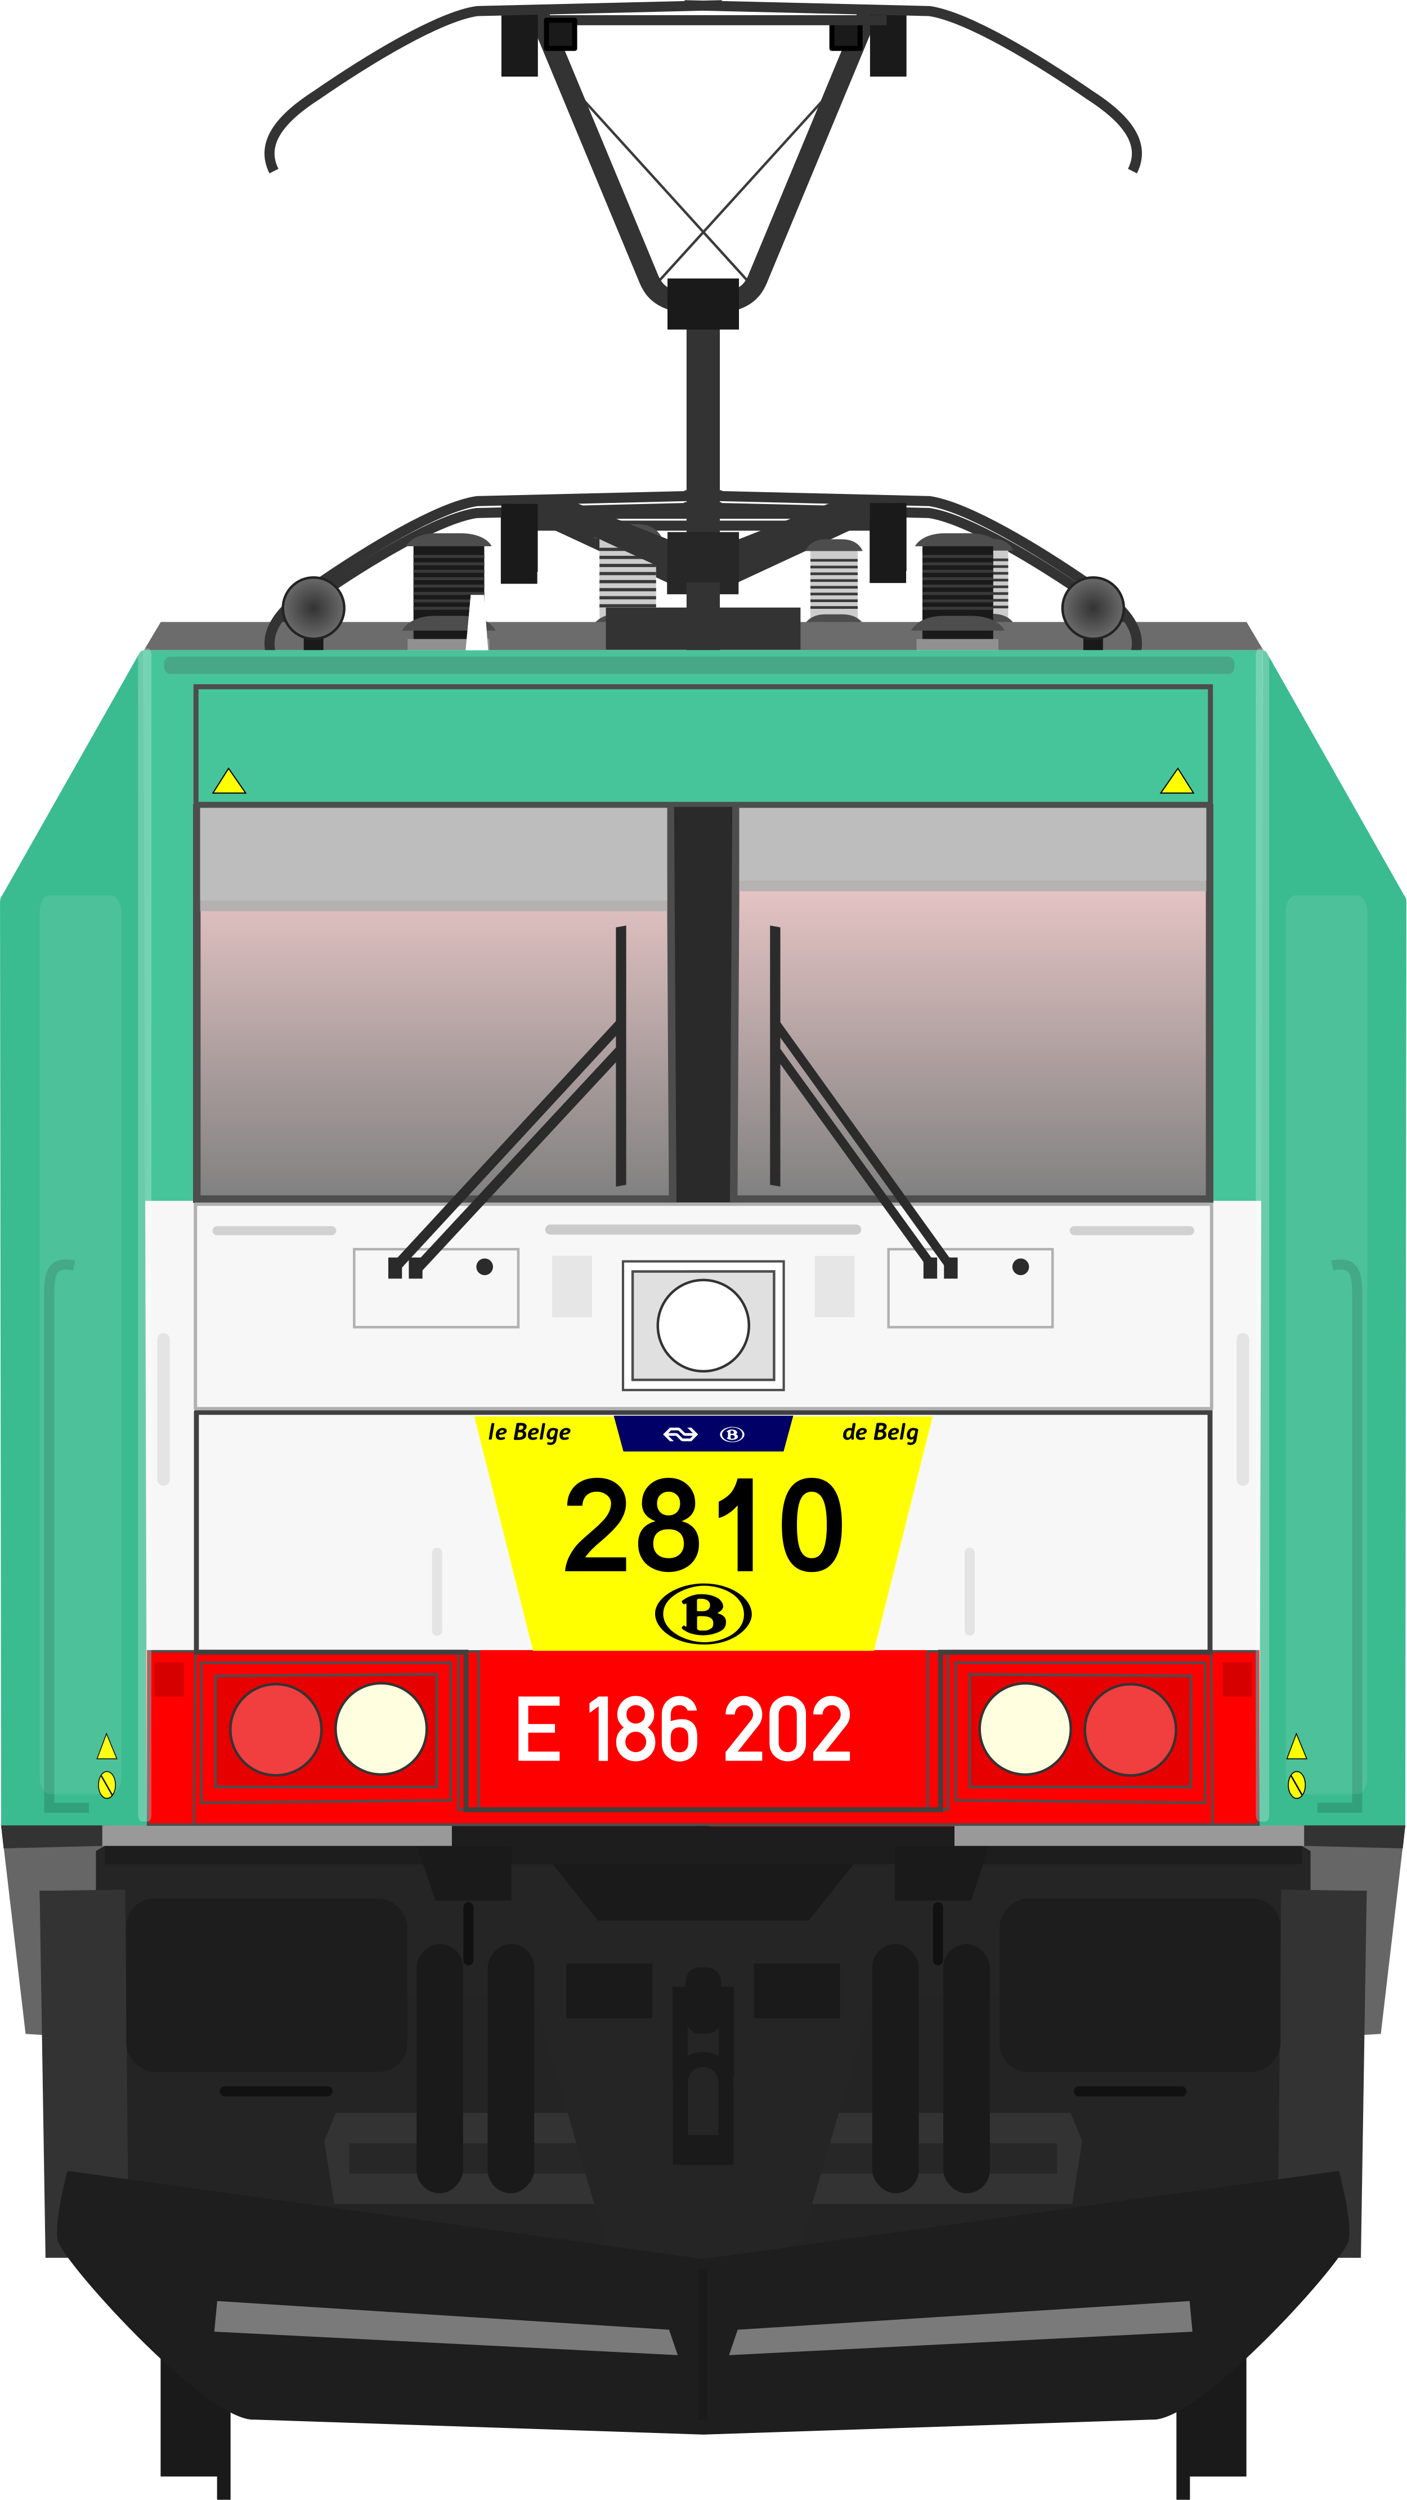 <?xml version="1.0" encoding="utf-8" standalone="no"?>
<!DOCTYPE svg PUBLIC "-//W3C//DTD SVG 1.1//EN" "http://www.w3.org/Graphics/SVG/1.1/DTD/svg11.dtd">
<svg version="1.1" width="290.89" height="516.46" xmlns="http://www.w3.org/2000/svg" xmlns:xlink="http://www.w3.org/1999/xlink">
<defs>
<linearGradient id="linearGradient6659"><stop stop-color="#333" offset="0"/><stop stop-color="#6c6c6c" offset="1"/></linearGradient>
<filter id="filter5092" x="-.314" y="-1.215" width="1.628" height="3.43" color-interpolation-filters="sRGB"><feGaussianBlur stdDeviation="13.84"/></filter>
<filter id="filter5092-1" x="-.314" y="-1.215" width="1.628" height="3.43" color-interpolation-filters="sRGB"><feGaussianBlur stdDeviation="13.84"/></filter>
<linearGradient id="linearGradient4798" x1="61.277" x2="169.78" y1="317.29" y2="316.65" gradientUnits="userSpaceOnUse"><stop stop-color="#ffd5d5" offset="0"/><stop stop-color="#808080" offset="1"/></linearGradient>
<linearGradient id="linearGradient6013" x1="84.508" x2="84.508" y1="163.72" y2="242.15" gradientTransform="matrix(1.102 0 0 1.102 -10.992 -81.878)" gradientUnits="userSpaceOnUse" xlink:href="#linearGradient4798"/>
<linearGradient id="linearGradient6021" x1="195.05" x2="195.05" y1="164.65" y2="242.15" gradientTransform="matrix(1.102 0 0 1.102 -10.988 -81.878)" gradientUnits="userSpaceOnUse" xlink:href="#linearGradient4798"/>
<radialGradient id="radialGradient6661" cx="-217.25" cy="124.75" r="6.344" gradientUnits="userSpaceOnUse" xlink:href="#linearGradient6659"/>
<radialGradient id="radialGradient6669" cx="62.316" cy="124.75" r="6.344" gradientUnits="userSpaceOnUse" xlink:href="#linearGradient6659"/>
<filter id="filter8046" x="-1.2" y="-.059" width="3.399" height="1.117" color-interpolation-filters="sRGB"><feGaussianBlur stdDeviation="0.823"/></filter>
<filter id="filter1348" x="-.774" y="-.11" width="2.547" height="1.219" color-interpolation-filters="sRGB"><feGaussianBlur stdDeviation="8.48"/></filter>
<filter id="filter1348-3" x="-.774" y="-.11" width="2.547" height="1.219" color-interpolation-filters="sRGB"><feGaussianBlur stdDeviation="8.48"/></filter>
<filter id="filter1550" x="-.687" y="-.014" width="2.374" height="1.028" color-interpolation-filters="sRGB"><feGaussianBlur stdDeviation="1.412"/></filter>
<filter id="filter1550-3" x="-.687" y="-.014" width="2.374" height="1.028" color-interpolation-filters="sRGB"><feGaussianBlur stdDeviation="1.412"/></filter>
<filter id="filter1657" x="-.03" y="-1.859" width="1.06" height="4.718" color-interpolation-filters="sRGB"><feGaussianBlur stdDeviation="2.754"/></filter>
</defs>
<g transform="matrix(1.04 0 0 1.04 -.059 4.53)" fill="#333">
<path d="m134.32 112.12-30.659-14.222 8.333-1.012 23.56 9.331z"/>
<path d="m145.07 112.12 30.659-14.222-8.333-1.012-23.56 9.331z"/>
</g>
<rect x="125.17" y="127.99" width="40.253" height="8.686" fill="#333"/>
<path d="m56.511 139.07c-2.907-5.766 1.341-10.911 8.911-15.766 10.778-7.434 25.202-16.136 33.075-17.309l50.663-1.22m84.922 34.291c2.907-5.766-1.341-10.911-8.911-15.766-10.778-7.434-25.202-16.136-33.075-17.309l-50.667-1.217" fill="none" stroke="#333" stroke-width="2.081"/>
<path d="m107.37 108.6h39.758m36.108 0h-39.758" fill="none" stroke="#333" stroke-width="2.081"/>
<g stroke-width="1.04">
<rect x="103.54" y="106.56" width="7.54" height="14.052" fill="#1a1a1a"/>
<rect transform="scale(-1,1)" x="-187.34" y="106.4" width="7.54" height="14.052" fill="#1a1a1a"/>
<rect x="137.91" y="112.39" width="14.784" height="10.387" fill="#272727"/>
</g>
<g transform="matrix(1 0 0 1 -36.734 -155.87)" fill="#1a1a1a">
<g transform="translate(-1.67,4.427)">
<rect x="71.611" y="627.74" width="13.436" height="35.357"/>
<rect x="83.278" y="647.91" width="2.796" height="20" stroke-width="1.07"/>
</g>
<rect transform="scale(-1,1)" x="-294.42" y="632.17" width="13.436" height="35.357"/>
<rect transform="scale(-1,1)" x="-282.75" y="652.34" width="2.796" height="20" stroke-width="1.07"/>
</g>
<g transform="matrix(.944 0 0 .944 10.382 73.166)">
<g transform="matrix(.736 0 0 1.002 133.85 -79.109)">
<rect x="89.144" y="120.51" width="14.067" height="22.166" fill="#ccc" stroke-width="2.504"/>
<rect x="87.969" y="140.28" width="16.272" height="2.69" fill="#909090"/>
<path d="m93.318 135.68h5.188c5.781-0.055 6.969 2.938 6.969 2.938h-18.589s1.219-2.882 6.438-2.938z" fill="#4d4d4d"/>
<path d="m93.563 119.28h4.744c5.287-0.049 6.372 2.584 6.372 2.584h-17.005s1.115-2.535 5.887-2.584z" fill="#4d4d4d"/>
<g fill="#3a3a3a">
<rect x="89.144" y="123.59" width="14.067" height=".585"/>
<rect x="89.144" y="125.06" width="14.067" height=".585"/>
<rect x="89.144" y="126.53" width="14.067" height=".585"/>
<rect x="89.144" y="128.01" width="14.067" height=".585"/>
<rect x="89.144" y="129.48" width="14.067" height=".585"/>
<rect x="89.144" y="130.95" width="14.067" height=".585"/>
<rect x="89.144" y="132.42" width="14.067" height=".585"/>
<rect x="89.144" y="133.89" width="14.067" height=".585"/>
</g>
</g>
<g transform="matrix(1.102,0,0,1.102,-9.548,-81.878)" fill="none" stroke="#3b3b3b" stroke-width=".5">
<path d="m129.04 60.447 36.8-40.528"/>
<path d="m147.9 60.447-36.8-40.528"/>
</g>
<g transform="matrix(.736 0 0 1.002 100.88 -79.007)">
<rect x="89.144" y="120.51" width="14.067" height="22.166" fill="#ccc" stroke-width="2.504"/>
<rect x="87.969" y="140.28" width="16.272" height="2.69" fill="#909090"/>
<path d="m93.318 135.68h5.188c5.781-0.055 6.969 2.938 6.969 2.938h-18.589s1.219-2.882 6.438-2.938z" fill="#4d4d4d"/>
<path d="m93.563 119.28h4.744c5.287-0.049 6.372 2.584 6.372 2.584h-17.005s1.115-2.535 5.887-2.584z" fill="#4d4d4d"/>
<g fill="#3a3a3a">
<rect x="89.144" y="123.59" width="14.067" height=".585"/>
<rect x="89.144" y="125.06" width="14.067" height=".585"/>
<rect x="89.144" y="126.53" width="14.067" height=".585"/>
<rect x="89.144" y="128.01" width="14.067" height=".585"/>
<rect x="89.144" y="129.48" width="14.067" height=".585"/>
<rect x="89.144" y="130.95" width="14.067" height=".585"/>
<rect x="89.144" y="132.42" width="14.067" height=".585"/>
<rect x="89.144" y="133.89" width="14.067" height=".585"/>
</g>
</g>
<g transform="matrix(.881 0 0 1.199 41.759 -105.81)">
<rect x="89.144" y="120.51" width="14.067" height="22.166" fill="#ccc" stroke-width="2.504"/>
<rect x="87.969" y="140.28" width="16.272" height="2.69" fill="#909090"/>
<path d="m93.318 135.68h5.188c5.781-0.055 6.969 2.938 6.969 2.938h-18.589s1.219-2.882 6.438-2.938z" fill="#4d4d4d"/>
<path d="m93.563 119.28h4.744c5.287-0.049 6.372 2.584 6.372 2.584h-17.005s1.115-2.535 5.887-2.584z" fill="#4d4d4d"/>
<g fill="#3a3a3a">
<rect x="89.144" y="123.59" width="14.067" height=".585"/>
<rect x="89.144" y="125.06" width="14.067" height=".585"/>
<rect x="89.144" y="126.53" width="14.067" height=".585"/>
<rect x="89.144" y="128.01" width="14.067" height=".585"/>
<rect x="89.144" y="129.48" width="14.067" height=".585"/>
<rect x="89.144" y="130.95" width="14.067" height=".585"/>
<rect x="89.144" y="132.42" width="14.067" height=".585"/>
<rect x="89.144" y="133.89" width="14.067" height=".585"/>
</g>
</g>
<g transform="matrix(1.102,0,0,1.102,-10.9,-75.267)" fill="#333">
<path d="m134.32 112.12-30.659-14.222 8.333-1.012 23.56 9.331z"/>
<path d="m145.07 112.12 30.659-14.222-8.333-1.012-23.56 9.331z"/>
</g>
<path d="m24.21 58.617-3.992 6.714s245.34-0.514 245.78 0l-3.992-6.714z" fill="#6c6c6c" stroke-width="1.102"/>
<rect x="121.7" y="55.461" width="42.622" height="9.197" fill="#333"/>
<g transform="matrix(1.102,0,0,1.102,-11.239,-81.878)">
<g transform="translate(94.399,-9.408)">
<rect x="89.144" y="120.51" width="14.067" height="22.166" fill="#1a1a1a" stroke-width="2.504"/>
<rect x="87.969" y="140.28" width="16.272" height="2.69" fill="#909090"/>
<path d="m93.318 135.68h5.188c5.781-0.055 6.969 2.938 6.969 2.938h-18.589s1.219-2.882 6.438-2.938z" fill="#4d4d4d"/>
<path d="m93.563 119.28h4.744c5.287-0.049 6.372 2.584 6.372 2.584h-17.005s1.115-2.535 5.887-2.584z" fill="#4d4d4d"/>
<g fill="#3a3a3a">
<rect x="89.144" y="123.59" width="14.067" height=".585"/>
<rect x="89.144" y="125.06" width="14.067" height=".585"/>
<rect x="89.144" y="126.53" width="14.067" height=".585"/>
<rect x="89.144" y="128.01" width="14.067" height=".585"/>
<rect x="89.144" y="129.48" width="14.067" height=".585"/>
<rect x="89.144" y="130.95" width="14.067" height=".585"/>
<rect x="89.144" y="132.42" width="14.067" height=".585"/>
<rect x="89.144" y="133.89" width="14.067" height=".585"/>
</g>
</g>
<g transform="translate(-6.749,-9.408)">
<rect x="89.144" y="120.51" width="14.067" height="22.166" fill="#1a1a1a" stroke-width="2.504"/>
<rect x="87.969" y="140.28" width="16.272" height="2.69" fill="#909090"/>
<path d="m93.318 135.68h5.188c5.781-0.055 6.969 2.938 6.969 2.938h-18.589s1.219-2.882 6.438-2.938z" fill="#4d4d4d"/>
<path d="m93.563 119.28h4.744c5.287-0.049 6.372 2.584 6.372 2.584h-17.005s1.115-2.535 5.887-2.584z" fill="#4d4d4d"/>
<g fill="#3a3a3a">
<rect x="89.144" y="123.59" width="14.067" height=".585"/>
<rect x="89.144" y="125.06" width="14.067" height=".585"/>
<rect x="89.144" y="126.53" width="14.067" height=".585"/>
<rect x="89.144" y="128.01" width="14.067" height=".585"/>
<rect x="89.144" y="129.48" width="14.067" height=".585"/>
<rect x="89.144" y="130.95" width="14.067" height=".585"/>
<rect x="89.144" y="132.42" width="14.067" height=".585"/>
<rect x="89.144" y="133.89" width="14.067" height=".585"/>
</g>
</g>
</g>
<path d="m48.999 67.189c-3.078-6.106 1.419-11.553 9.436-16.694 11.411-7.871 26.685-17.086 35.021-18.327l53.649-1.288m89.919 36.309c3.078-6.106-1.419-11.553-9.436-16.694-11.412-7.871-26.685-17.086-35.021-18.328l-53.649-1.288" fill="none" stroke="#333" stroke-width="2.204"/>
<g transform="matrix(1.102,0,0,1.102,-10.992,-81.878)">
<rect x="215.3" y="129.06" width="3.901" height="6.172" fill="#1a1a1a"/>
<circle transform="scale(-1,1)" cx="-217.25" cy="124.75" r="6.094" fill="url(#radialGradient6661)" stroke="#232323" stroke-linecap="round" stroke-linejoin="round" stroke-width=".5"/>
<rect x="60.365" y="128.92" width="3.901" height="6.172" fill="#1a1a1a"/>
<circle cx="62.316" cy="124.75" r="6.094" fill="url(#radialGradient6669)" stroke="#232323" stroke-linecap="round" stroke-linejoin="round" stroke-width=".5"/>
</g>
<path d="m102.85 34.93h42.098m38.233 0h-42.098" fill="none" stroke="#333" stroke-width="2.204"/>
<rect x="98.793" y="32.77" width="7.984" height="14.879" fill="#1a1a1a" stroke-width="1.102"/>
<path d="m143.01-11.941v89.222" fill="none" stroke="#333" stroke-width="7.293"/>
<rect transform="scale(-1,1)" x="-187.53" y="32.594" width="7.984" height="14.879" fill="#1a1a1a" stroke-width="1.102"/>
<path d="m106.48-75.626 24.316 58.429c1.375 3.554 3.315 6.887 15.605 6.17m33.152-64.599-24.316 58.429c-1.375 3.554-3.315 6.887-15.605 6.17" fill="none" stroke="#333" stroke-width="4.407"/>
<g stroke-width="1.102">
<path d="m-4.623 327.08 12.061 86.74 33.36 34.38c83.238 7.658 121.2 0.211 204.43 0l33.36-34.387 12.061-86.737z" fill="#242424"/>
<rect x="103.41" y="324.74" width="83.145" height="22.326" ry="0" fill="#1a1a1a"/>
<path d="m62.562 384.91-2.541 6.169 2.178 13.789h161.63l2.178-13.789-2.541-6.169h-82.382z" fill="#333"/>
<rect x="65.513" y="391.55" width="154.99" height="6.672" fill="#272727"/>
<path d="m9.215 326.49 1.089 32.661h95.446l15.969 54.437c20.728 4.821 21.971 4.805 42.587 0l15.969-54.437h95.444l1.089-32.661h-97.623l-13.066 16.33h-46.215l-13.066-16.33z" fill="#252525"/>
<path d="m20.465 64.82 0.363 256.94h244.36l0.36-256.94h-122.66z" fill="#f7f7f7"/>
<path d="m274.12 321.69-10.717 0.436h-121.58v8.388h132.3z" fill="#1d1d1d"/>
</g>
<g transform="matrix(1.059,0,0,1.059,422.69,-46.794)" fill="#fff">
<circle cx="148.67" cy="144.31" r="0"/>
<circle cx="148.67" cy="144.46" r="0"/>
<circle cx="148.67" cy="144.07" r="0"/>
<g transform="translate(-1e-5)">
<path d="m-312.18 93.942h2.743l0.959 12.548h-4.861z" fill="#fff"/>
</g>
</g>
<g stroke-width="1.102">
<path d="m20.465 64.82v120.49h245.08v-120.49h-122.65z" fill="#46c59a"/>
<path d="m134.72 98.688v87.026h16.582v-87.023s-16.533-0.128-16.582 0z" fill="#2a2a2a"/>
<path d="m21.191 283.63v38.57s244-7.7e-4 243.64 0v-38.57z" fill="#f00"/>
<path d="m31.797 283.9-0.33 37.924h223.09l-0.33-37.924h-62.029v34.658h-98.365v-34.658z" fill="none" stroke="#4d4d4d" stroke-width=".526"/>
</g>
<rect x="31.926" y="72.797" width="222.17" height="25.738" fill="none" stroke="#4d4d4d" stroke-linecap="round" stroke-width="1.102"/>
<path d="m253.92 99.294v85.646h-104.23l0.513-85.409z" fill="url(#linearGradient6021)" stroke="#4d4d4d" stroke-width="1.653"/>
<path d="m265.56 64.82c0.476 0.024 0.79 0.33 1.025 0.777l29.91 52.787c0.456 0.591 0.524 1.031 0.523 1.735l-0.247 202.37h-31.936z" fill="#3bbb90" stroke-width="1.102"/>
<path d="m280.79 199.46c5.181-1.103 5.262 2.214 5.444 5.444v113.23h-8.71" fill="none" stroke="#32a17b" stroke-width="2.204"/>
<path d="m249.83 289.28v24.316h-48.45v-24.678z" fill="#e70000" stroke="#4d4d4d" stroke-width=".551"/>
<path d="m261.21 215.61v30.666" fill="none" stroke="#e4e4e4" stroke-linecap="round" stroke-width="2.754"/>
<path d="m296.77 322.01-5.353 45.617-4.407 0.257 1.327-31.564h-12.318v-8.725l-1.903-1.099v-4.486z" fill="#666" stroke-width="1.102"/>
<path d="m288.33 336.31-1.283 80.321h-18.22l0.77-80.577z" fill="#333" stroke-width="1.102"/>
<circle transform="scale(-1,1)" cx="-213.54" cy="300.89" r="9.98" fill="#ffffe0" stroke="#333" stroke-linecap="round" stroke-linejoin="round" stroke-width=".551"/>
<circle transform="scale(-1,1)" cx="-236.58" cy="301.08" r="9.98" fill="#ff9494" fill-opacity=".424" stroke="#333" stroke-linecap="round" stroke-linejoin="round" stroke-width=".551"/>
<rect transform="scale(-1,1)" x="-173.01" y="352.24" width="18.872" height="11.976" ry="0" fill="#1a1a1a" stroke-width="1.102"/>
<path d="m205.68 326.49-3.992 11.976h-16.694v-11.976z" fill="#1a1a1a" stroke-width="1.102"/>
<path d="m194.43 339.9v11.614" fill="none" stroke="#111" stroke-linecap="round" stroke-width="2.204"/>
<path d="m247.78 380.2h-22.5" fill="none" stroke="#111" stroke-linecap="round" stroke-width="2.204"/>
<g stroke-width="1.102">
<path d="m263.2 286.29h-6.481v7.497h6.481z" fill="#d70000"/>
<rect transform="scale(-1,1)" x="-187.53" y="-75.626" width="7.984" height="14.879" fill="#1a1a1a"/>
<rect transform="scale(-1,1)" x="-177.37" y="-73.086" width="6.17" height="6.17" fill="#1a1a1a" stroke="#000" stroke-linecap="round" stroke-linejoin="round"/>
</g>
<path d="m148 396.31v-17.782c0-6.969-9.98-7.137-9.98 0v17.782" fill="none" stroke="#1a1a1a" stroke-width="3.305"/>
<path d="m252.92 317.04v-30.666h-54.618v30.122z" fill="none" stroke="#4d4d4d" stroke-width=".551"/>
<path d="m274.62 322.01h-76.575v4.473h76.575z" fill="#999" stroke-width="1.102"/>
<path d="m296.77 322.01h-22.137v4.473l21.593 0.544z" fill="#333" stroke-width="1.102"/>
<path d="m246.97 90.656 3.419 5.41h-7.171z" fill="#ff0" stroke="#000" stroke-width=".246"/>
<g transform="matrix(1.102,0,0,1.102,52.48,-288.77)" fill="#1a1a1a" fill-rule="evenodd">
<rect x="115.74" y="577.79" width="9.25" height="49.502" ry="4.625"/>
<rect x="129.87" y="577.79" width="9.25" height="49.502" ry="4.625"/>
</g>
<path d="m11.907 321.69 10.717 0.436h121.58v8.388h-132.3z" fill="#1d1d1d" stroke-width="1.102"/>
<path d="m32.105 99.294v85.646h104.22l-0.513-85.409z" fill="url(#linearGradient6013)" stroke="#4d4d4d" stroke-width="1.653"/>
<g transform="matrix(1.102,0,0,1.102,-10.992,-81.878)" fill="none" stroke="#b1b1b1" stroke-width=".5">
<path d="m209.18 252.06v15.48h-32.61v-15.48z"/>
<path d="m70.386 252.06v15.48h32.614v-15.48z"/>
</g>
<g transform="matrix(1.102,0,0,1.102,-10.081,-81.878)" fill="#e6e6e6">
<path d="m169.01 253.38v12.188h-7.92v-12.19z"/>
<path d="m108.9 253.36v12.232h7.92v-12.23z"/>
</g>
<g transform="matrix(1.102,0,0,1.102,-5.965,-79.76)" fill="none" stroke="#d1d1d1" stroke-linecap="round">
<path d="m231.87 246.46h-22.94" stroke-width="1.81"/>
<path d="m38.575 246.46h22.777" stroke-width="1.804"/>
</g>
<path d="m20.465 64.82c-0.476 0.024-0.79 0.33-1.025 0.777l-29.909 52.785c-0.456 0.584-0.524 1.025-0.523 1.73l0.247 202.37h31.936z" fill="#3bbb90" stroke-width="1.102"/>
<path d="m5.223 199.46c-5.181-1.103-5.262 2.214-5.444 5.444v113.24h8.71" fill="none" stroke="#32a17b" stroke-width="2.204"/>
<path d="m36.193 289.28v24.316h48.448v-24.678z" fill="#e70000" stroke="#4d4d4d" stroke-width=".551"/>
<path d="m24.82 215.61v30.666" fill="none" stroke="#e4e4e4" stroke-linecap="round" stroke-width="2.754"/>
<path d="m-10.745 322.01 5.353 45.617 3.987 0.257-0.907-31.564h12.317v-8.725l1.903-1.099v-4.486z" fill="#666" stroke-width="1.102"/>
<path d="m-2.313 336.31 1.283 80.32h18.219l-0.769-80.57z" fill="#333" stroke-width="1.102"/>
<g transform="matrix(1.102,0,0,1.102,-10.992,-81.878)" fill="#1d1d1d">
<rect transform="scale(-1,1)" x="-254.48" y="380.99" width="55.858" height="34.458" ry="5.661"/>
<rect x="25.087" y="380.99" width="55.858" height="34.458" ry="5.661"/>
</g>
<g stroke-linecap="round">
<g transform="matrix(1.102,0,0,1.102,-10.992,-81.878)" fill="none" stroke="#e4e4e4" stroke-width="2">
<path d="m86.856 312.34v15.482"/>
<path d="m192.71 312.34v15.482"/>
</g>
<circle cx="72.48" cy="300.87" r="9.98" fill="#ffffe0" stroke="#333" stroke-linejoin="round" stroke-width=".551"/>
<circle cx="49.436" cy="301.06" r="9.98" fill="#ff9494" fill-opacity=".424" stroke="#333" stroke-linejoin="round" stroke-width=".551"/>
</g>
<rect x="113.01" y="352.24" width="18.872" height="11.976" ry="0" fill="#1a1a1a" stroke-width="1.102"/>
<path d="m80.346 326.49 3.992 11.976h16.696v-11.976z" fill="#1a1a1a" stroke-width="1.102"/>
<path d="m91.596 339.9v11.614" fill="none" stroke="#111" stroke-linecap="round" stroke-width="2.204"/>
<path d="m38.248 380.2h22.5" fill="none" stroke="#111" stroke-linecap="round" stroke-width="2.204"/>
<path d="m22.822 286.29h6.481v7.497h-6.481z" fill="#d70000" stroke-width="1.102"/>
<path d="m102.85-73.086h42.098m38.233 0h-42.098" fill="none" stroke="#333" stroke-width="2.204"/>
<g transform="matrix(1.102,0,0,1.102,-10.992,-81.878)" fill="#1a1a1a">
<rect x="99.647" y="5.674" width="7.247" height="13.505"/>
<rect x="108.6" y="7.98" width="5.6" height="5.6" stroke="#000" stroke-linecap="round" stroke-linejoin="round"/>
<rect x="136.24" y="394.69" width="7.082" height="13.176" ry="2.8"/>
</g>
<path d="m33.108 317.04v-30.666h54.618v30.122z" fill="none" stroke="#4d4d4d" stroke-width=".551"/>
<path d="m137.93 377.47v-18.508h10.162v17.964" fill="none" stroke="#1a1a1a" stroke-width="3.305"/>
<path d="m11.393 322.01h76.575v4.473h-76.575z" fill="#999" stroke-width="1.102"/>
<path d="m-10.745 322.01h22.139v4.473l-21.593 0.544z" fill="#333" stroke-width="1.102"/>
<path d="m39.056 90.656-3.419 5.41h7.171z" fill="#ff0" stroke="#000" stroke-width=".246"/>
<g transform="matrix(-1.102,0,0,1.102,233.54,-288.77)" fill="#1a1a1a" fill-rule="evenodd">
<rect x="115.74" y="577.79" width="9.25" height="49.502" ry="4.625"/>
<rect x="129.87" y="577.79" width="9.25" height="49.502" ry="4.625"/>
</g>
<path d="m48.999-40.06c-3.078-6.106 1.42-11.553 9.437-16.694 11.411-7.871 26.685-17.086 35.02-18.328l53.649-1.288m89.914 36.309c3.085-6.106-1.421-11.553-9.431-16.694-11.414-7.871-26.684-17.086-35.025-18.328l-53.644-1.288" fill="none" stroke="#333" stroke-width="2.204"/>
<path d="m3.771 397.61s-2.883 10.71-2.178 14.88c-0.449 3.336 32.661 40.283 43.185 39.557l98.232 3.274 98.23-3.274c10.524 0.726 43.637-36.221 43.187-39.557 0.706-4.17-2.178-14.88-2.178-14.88l-139.24 19.28z" fill="#1e1e1e" stroke-width="1.102"/>
<g transform="matrix(1.102,0,0,1.102,-10.992,-81.878)">
<path d="m123.81 254.47v25.555h31.943v-25.55z" fill="#fff" stroke="#4d4d4d" stroke-width=".462"/>
<path d="m125.72 256.48v21.529h28.113v-21.53z" fill="#e0e0e0" stroke="#4d4d4d" stroke-width=".5"/>
<circle cx="139.78" cy="267.24" r="9.058" fill="#fff" stroke="#333" stroke-linecap="round" stroke-linejoin="round" stroke-width=".5"/>
</g>
<path d="m109.52 191.59h66.977" fill="none" stroke="#cbcbcb" stroke-linecap="round" stroke-width="2.204"/>
<g transform="matrix(1.102,0,0,1.102,-17.058,-81.878)" fill="#7a7a7a">
<path transform="matrix(.871 0 0 .393 15.386 305.61)" d="m38.21 395.28 103.1 14.493 1.976 12.846-105.74-11.858z" filter="url(#filter5092)"/>
<path transform="matrix(-.871 0 0 .393 275.19 305.61)" d="m38.21 395.28 103.1 14.493 1.976 12.846-105.74-11.858z" filter="url(#filter5092-1)"/>
</g>
<g stroke-width="1.102">
<path d="m32.83 119.57h102.3v-20.276h-102.3z" fill="#bdbdbd"/>
<path d="m253.2 115.21h-102.3v-15.914h102.3z" fill="#bdbdbd"/>
<rect x="150.9" y="115.21" width="102.29" height="2.359" fill="#afafaf" fill-opacity=".878"/>
<rect x="32.83" y="119.57" width="102.29" height="2.359" fill="#afafaf" fill-opacity=".878"/>
<rect x="135.19" y="-16.557" width="15.654" height="11.179" fill="#1a1a1a"/>
</g>
<path d="m21.785 283.9-0.359 37.924h243.17l-0.359-37.924h-67.613v34.658h-107.22v-34.658z" fill="none" stroke="#4d4d4d" stroke-width=".549"/>
<path d="m32.015 231.6v52.492h59.036v34.477h103.94v-34.477h59.019v-52.495h-221.99z" fill="none" stroke="#404040" stroke-width="1.085"/>
<rect x="135.19" y="38.94" width="15.654" height="10.998" fill="#272727" stroke-width="1.102"/>
<rect x="137.69" y="389.77" width="10.65" height="6.544" fill="#1a1a1a" stroke-width="1.102"/>
<rect transform="matrix(1.175 0 0 .976 -21.255 -21.03)" x="138.96" y="450.97" width="1.647" height="33.763" fill="#1a1a1a" fill-opacity=".878" filter="url(#filter8046)"/>
</g>
<rect x="40.402" y="248.8" width="210.09" height="42.235" ry="0" fill="none" stroke="#b0b0b0" stroke-linecap="round" stroke-linejoin="round" stroke-width=".688" style="paint-order:stroke fill markers"/>
<path d="m22.017 358.18-1.955 5.191h4.1z" fill="#ff0" stroke="#000" stroke-width=".182"/>
<g transform="translate(-.279)" stroke="#000">
<ellipse cx="22.393" cy="368.78" rx="1.758" ry="2.776" fill="#ff0" stroke-width=".2"/>
<path d="m21.19 366.83 2.313 4.072" fill="none" stroke-width=".3"/>
</g>
<g transform="translate(-1.715)" fill="#fff" fill-opacity=".089">
<rect transform="matrix(.642 0 0 1 9.605 0)" x=".495" y="184.97" width="26.306" height="185.69" ry="3.303" filter="url(#filter1348)" style="paint-order:fill markers stroke"/>
<rect transform="matrix(.642 0 0 1 267.2 .002)" x=".495" y="184.97" width="26.306" height="185.69" ry="3.303" filter="url(#filter1348-3)" style="paint-order:fill markers stroke"/>
</g>
<g transform="translate(.358)">
<rect transform="matrix(.559 0 0 1.007 114.74 -2.769)" x="258.55" y="135.8" width="4.932" height="240.66" ry="1.306" fill="#fff" fill-opacity=".247" filter="url(#filter1550)" style="paint-order:fill markers stroke"/>
<rect transform="matrix(.559 0 0 1.007 -116.34 -2.769)" x="258.55" y="135.8" width="4.932" height="240.66" ry="1.306" fill="#fff" fill-opacity=".248" filter="url(#filter1550-3)" style="paint-order:fill markers stroke"/>
<rect x="33.562" y="135.68" width="221.3" height="3.556" ry="1.306" fill="#4d4d4d" fill-opacity=".247" filter="url(#filter1657)" style="paint-order:fill markers stroke"/>
</g>
<g transform="matrix(1.04 0 0 1.04 1.257 -4.161)">
<g transform="translate(-2)">
<rect transform="matrix(-0 1 .985 -.174 0 0)" x="210" y="125.11" width="51.497" height="2.073" fill="#2b2b2b" stroke-width=".814"/>
<path d="m83.854 255.9 40.346-43.38" fill="#434343" stroke="#2b2b2b" stroke-width="2"/>
<path d="m79.256 255.9 44.944-48.62" fill="#434343" stroke="#2b2b2b" stroke-width="2"/>
<rect x="77.985" y="253.81" width="2.717" height="4.2" fill="#2a2a2a"/>
<rect x="82.061" y="253.81" width="2.717" height="4.2" fill="#2a2a2a"/>
</g>
<g transform="matrix(-1,0,0,1,267.15,0)">
<rect transform="matrix(-0 1 .985 -.174 0 0)" x="208.23" y="114.96" width="51.497" height="2.073" fill="#2b2b2b" stroke-width=".814"/>
<path d="m82.754 255.98 31.489-43.518" fill="#434343" stroke="#2b2b2b" stroke-width="1.77"/>
<path d="m79.165 255.98 35.079-48.784" fill="#434343" stroke="#2b2b2b" stroke-width="1.77"/>
<rect x="77.985" y="253.81" width="2.717" height="4.2" fill="#2a2a2a"/>
<rect x="82.061" y="253.81" width="2.717" height="4.2" fill="#2a2a2a"/>
</g>
<circle cx="95.141" cy="255.66" r=".659" fill="#2b2b2b" stroke="#2b2b2b" stroke-linecap="round" stroke-width="2"/>
<circle cx="201.7" cy="255.66" r=".659" fill="#2b2b2b" stroke="#2b2b2b" stroke-linecap="round" stroke-width="2"/>
</g>
<g transform="translate(-2.5417e-6 -2.2552e-6)" stroke="#000">
<path d="m268.02 358.18-1.955 5.191h4.1z" fill="#ff0" stroke-width=".182"/>
<g transform="translate(245.72,1.9739e-6)">
<ellipse cx="22.393" cy="368.78" rx="1.758" ry="2.776" fill="#ff0" stroke-width=".2"/>
<path d="m21.19 366.83 2.313 4.072" fill="none" stroke-width=".3"/>
</g>
</g>
<path d="m98.067 292.63 12.133 48.429h70.49l12.133-48.429z" fill="#ff0" stroke-width="1.185"/>
<g transform="translate(-2.798)">
<path d="m126.27 305.32q2.695 0 4.323 1.471 1.628 1.471 1.628 3.828 0 1.198-0.482 2.344-0.469 1.133-1.198 2.018-0.729 0.885-1.706 1.823-0.964 0.924-1.862 1.667-0.885 0.742-1.784 1.628-0.885 0.885-1.393 1.654h8.45v2.865h-12.617q0.13-1.68 0.951-3.242 0.833-1.562 1.888-2.617 0.664-0.677 1.732-1.589 1.081-0.924 1.836-1.602 0.768-0.677 1.523-1.497 0.755-0.82 1.159-1.693 0.404-0.885 0.404-1.81 0-1.029-0.898-1.706-0.898-0.677-2.005-0.677-1.393 0-2.175 0.781-0.781 0.768-0.846 2.122h-3.125q0-2.617 1.693-4.193 1.693-1.575 4.505-1.575z"/>
<path d="m143.39 324.41q-1.12 0.378-2.37 0.378t-2.37-0.378q-1.12-0.378-2.005-1.081-0.872-0.703-1.393-1.836-0.521-1.133-0.521-2.526 0-3.75 3.594-4.688-2.812-1.042-2.812-3.685 0-2.331 1.55-3.802 1.562-1.471 3.958-1.471t3.945 1.471q1.562 1.471 1.562 3.802 0 2.643-2.812 3.685 3.594 0.938 3.594 4.688 0 1.393-0.521 2.526-0.521 1.133-1.406 1.836-0.872 0.703-1.992 1.081zm-4.115-12.005q0.651 0.677 1.745 0.677t1.732-0.677q0.651-0.69 0.651-1.771 0-1.159-0.69-1.797-0.69-0.651-1.693-0.651-1.003 0-1.693 0.651-0.69 0.638-0.69 1.797 0 1.081 0.638 1.771zm-0.586 8.698q0.846 0.82 2.331 0.82t2.318-0.82q0.846-0.82 0.846-2.135 0-1.484-0.82-2.253-0.807-0.768-2.344-0.768t-2.357 0.768q-0.807 0.768-0.807 2.253 0 1.315 0.833 2.135z"/>
<path d="m151.39 310.24q1.654-0.781 2.526-1.836 0.885-1.055 1.38-2.956h3.125v19.167h-3.125v-13.607q-1.042 1.185-2.083 1.81-1.042 0.625-1.823 0.807z"/>
<path d="m170.61 324.79q-6.172 0-6.172-9.74 0-9.727 6.172-9.727 6.25 0 6.25 9.727 0 9.74-6.25 9.74zm0-16.602q-1.575 0-2.318 1.641-0.729 1.628-0.729 5.221 0 3.594 0.729 5.234 0.742 1.641 2.318 1.641 1.589 0 2.357-1.654t0.768-5.221q0-3.568-0.768-5.208-0.768-1.654-2.357-1.654z"/>
</g>
<g transform="matrix(.116 0 0 .116 136.85 327.2)" stroke-width=".626">
<path transform="matrix(1.596 0 0 1.598 -12.34 -.74)" d="m54.621 0.178c-30.187 0-54.547 16.514-54.547 33.638 2.19e-4 16.434 20.349 34.26 54.547 34.36 33.095 0.2 53.449-18.827 53.449-33.559-0.1-18.326-23.563-34.439-53.449-34.439zm0.199 2.502c17.952 0 44.528 9.214 44.518 32.248 0 20.329-24.459 30.744-44.115 30.744-19.657 0-46.043-11.517-46.043-31.746 0.11-19.739 27.288-31.246 45.64-31.246z"/>
<path transform="matrix(1.596 0 0 1.598 -12.34 -.74)" d="m51.803 12.084c-11.924 0-19.447 5.919-20.75 6.82-1.404 0.902-1.405 1.391-0.803 2.393 0.501 0.911 0.502 1.012 1.395 1.713 0.902 0.701 1.805-1e-3 2.607-0.301 0.913-0.31 0.912 0.691 0.912 0.691v23.844c0 1.202-1.103 1.002-1.103 1.002s-0.602-0.601-1.204-1.002c-0.501-0.4-0.801-0.299-1.302 0.102l-1.305 1.3c-0.802 0.892-0.302 1.292 0.1 1.903 0.401 0.591 2.107 1.802 5.617 3.695 3.51 1.903 11.031 3.707 17.349 3.707 6.319 0 12.346-1.303 17.25-3.406 4.814-2.103 8.725-4.516 8.725-11.416 0-7.02-6.117-8.623-8.123-9.324-1.916-0.691-1.114-0.992-0.111-1.493 1.013-0.49 5.014-3.102 5.125-6.507 0-3.305-3.008-7.111-4.713-8.412-1.705-1.202-7.732-5.309-19.666-5.309zm-1.543 5.129c1.636-0.03 3.047 0.088 3.047 0.088s8.132 0.401 8.132 7.111c0 6.61-7.019 6.609-7.019 6.609s-5.316 0.1-6.318 0.1c-1.414 0-1.204-0.801-1.204-0.801v-11.617s-0.109-1.202 1.696-1.402c0.551-0.053 1.12-0.078 1.666-0.088zm1.465 19.375c0.46 5e-3 0.956 0.016 1.482 0.041 7.622 0.1 11.834 2.404 11.834 7.512 0 5.207-1.396 5.708-4.404 7.31-3.109 1.602-6.118 1.201-9.828 1.201-3.811 0-3.811-2.402-3.811-2.402v-12.018s-0.099-1.503 1.596-1.603c0.677 0 1.749-0.055 3.131-0.041z"/>
</g>
<path d="m126.89 292.49h37.109l-2 7.392h-33.109z" fill="#006"/>
<g transform="matrix(.86 0 0 .86 17.981 41.761)" fill="#fff">
<g transform="matrix(.034 0 0 .034 152.6 294.23)" stroke-width=".626">
<path transform="matrix(1.596 0 0 1.598 -12.34 -.74)" d="m54.621 0.178c-30.187 0-54.547 16.514-54.547 33.638 2.19e-4 16.434 20.349 34.26 54.547 34.36 33.095 0.2 53.449-18.827 53.449-33.559-0.1-18.326-23.563-34.439-53.449-34.439zm0.199 2.502c17.952 0 44.528 9.214 44.518 32.248 0 20.329-24.459 30.744-44.115 30.744-19.657 0-46.043-11.517-46.043-31.746 0.11-19.739 27.288-31.246 45.64-31.246z"/>
<path transform="matrix(1.596 0 0 1.598 -12.34 -.74)" d="m51.803 12.084c-11.924 0-19.447 5.919-20.75 6.82-1.404 0.902-1.405 1.391-0.803 2.393 0.501 0.911 0.502 1.012 1.395 1.713 0.902 0.701 1.805-1e-3 2.607-0.301 0.913-0.31 0.912 0.691 0.912 0.691v23.844c0 1.202-1.103 1.002-1.103 1.002s-0.602-0.601-1.204-1.002c-0.501-0.4-0.801-0.299-1.302 0.102l-1.305 1.3c-0.802 0.892-0.302 1.292 0.1 1.903 0.401 0.591 2.107 1.802 5.617 3.695 3.51 1.903 11.031 3.707 17.349 3.707 6.319 0 12.346-1.303 17.25-3.406 4.814-2.103 8.725-4.516 8.725-11.416 0-7.02-6.117-8.623-8.123-9.324-1.916-0.691-1.114-0.992-0.111-1.493 1.013-0.49 5.014-3.102 5.125-6.507 0-3.305-3.008-7.111-4.713-8.412-1.705-1.202-7.732-5.309-19.666-5.309zm-1.543 5.129c1.636-0.03 3.047 0.088 3.047 0.088s8.132 0.401 8.132 7.111c0 6.61-7.019 6.609-7.019 6.609s-5.316 0.1-6.318 0.1c-1.414 0-1.204-0.801-1.204-0.801v-11.617s-0.109-1.202 1.696-1.402c0.551-0.053 1.12-0.078 1.666-0.088zm1.465 19.375c0.46 5e-3 0.956 0.016 1.482 0.041 7.622 0.1 11.834 2.404 11.834 7.512 0 5.207-1.396 5.708-4.404 7.31-3.109 1.602-6.118 1.201-9.828 1.201-3.811 0-3.811-2.402-3.811-2.402v-12.018s-0.099-1.503 1.596-1.603c0.677 0 1.749-0.055 3.131-0.041z"/>
</g>
<path d="m142.08 295.05c0.074 0 0.13 0.037 0.186 0.093l0.948 0.947c0.186 0.186 0.39 0.279 0.669 0.279h1.765l-0.65 0.65h-1.654c-0.093 0-0.148-0.019-0.204-0.074l-0.948-0.947c-0.186-0.186-0.39-0.279-0.669-0.279h-1.765l0.65-0.668zm0.651-0.371c-0.186-0.186-0.409-0.279-0.651-0.279h-1.932l-1.654 1.634 1.654 1.654h0.929l-1.319-1.319h1.765c0.074 0 0.148 0.019 0.204 0.074l0.948 0.966c0.186 0.186 0.409 0.278 0.65 0.278h1.951l1.635-1.654-1.635-1.634h-0.948l1.319 1.319h-1.765c-0.074 0-0.13-0.037-0.186-0.074" stroke-width=".017"/>
</g>
<g fill="#fff">
<path d="m107.2 363.78v-13.28h8.495v1.905h-6.481v3.783h5.523v1.796h-5.523v3.901h6.481v1.896z"/>
<path d="m123.77 363.81v-11.293l-1.896 1.385v-2.023l1.896-1.376h1.914v13.307z"/>
<path d="m129.53 354.19q0 0.939 0.583 1.422 0.592 0.483 1.322 0.483 0.729 0 1.312-0.483 0.592-0.483 0.592-1.422 0-0.93-0.592-1.413-0.583-0.492-1.312-0.492t-1.322 0.492q-0.583 0.483-0.583 1.413zm-2.142 5.715q0-1.941 1.568-2.99-0.592-0.529-0.966-1.167-0.365-0.647-0.365-1.522 0-1.604 1.094-2.725 1.103-1.121 2.716-1.121t2.707 1.121q1.103 1.121 1.103 2.725 0 0.875-0.374 1.522-0.374 0.638-0.948 1.167 1.559 1.057 1.559 2.99 0 1.768-1.203 2.88-1.194 1.103-2.844 1.103-1.659 0-2.853-1.103-1.194-1.112-1.194-2.88zm1.905-0.018q0 0.911 0.638 1.513 0.647 0.592 1.504 0.592 0.848 0 1.495-0.592 0.656-0.602 0.656-1.513t-0.656-1.513q-0.647-0.602-1.495-0.602-0.857 0-1.504 0.602-0.638 0.602-0.638 1.513z"/>
<path d="m136.82 360.1v-5.879q9e-3 -1.841 1.148-2.844 1.048-0.984 2.516-0.984 1.303 0 2.333 0.766 0.975 0.775 1.267 2.251h-1.914q-0.447-1.094-1.695-1.121-1.786 0.046-1.805 2.051v1.249q1.312-0.419 2.461-0.41 1.276 0 2.169 0.875 0.866 0.902 0.848 2.825v1.212q-0.027 1.85-1.103 2.835-1.03 0.966-2.561 1.003-1.486-0.036-2.516-0.993-1.139-0.993-1.148-2.835zm1.85-1.203v1.094q0.027 2.033 1.814 2.042 1.759-9e-3 1.823-2.042v-1.094q-0.064-1.996-1.823-2.033-1.786 0.036-1.814 2.033z"/>
<path d="m150.01 363.78v-1.786l5.195-6.499q0.301-0.383 0.392-0.702 0.091-0.319 0.091-0.62 0-0.693-0.492-1.285-0.492-0.602-1.34-0.602-0.775 0-1.331 0.52-0.547 0.51-0.611 1.404h-1.905q9e-3 -1.613 1.103-2.716 1.094-1.112 2.598-1.112 1.659 0 2.762 1.121 1.112 1.112 1.112 2.689 0 1.349-0.793 2.333l-4.275 5.359h5.068v1.896z"/>
<path d="m168.14 363.78v-1.786l5.195-6.499q0.301-0.383 0.392-0.702 0.091-0.319 0.091-0.62 0-0.693-0.492-1.285-0.492-0.602-1.34-0.602-0.775 0-1.331 0.52-0.547 0.51-0.611 1.404h-1.905q9e-3 -1.613 1.103-2.716 1.094-1.112 2.598-1.112 1.659 0 2.762 1.121 1.112 1.112 1.112 2.689 0 1.349-0.793 2.333l-4.275 5.359h5.068v1.896z"/>
<path d="m164.73 359.96v-5.642q0-0.957-0.52-1.495-0.51-0.538-1.349-0.538-0.848 0-1.358 0.538t-0.51 1.495v5.642q0 0.966 0.51 1.504 0.51 0.529 1.358 0.529 0.839 0 1.349-0.529 0.52-0.538 0.52-1.504zm-5.642 0.109v-5.861q0-1.832 1.148-2.825 1.148-1.003 2.625-1.003 1.468 0 2.616 1.003 1.158 0.993 1.158 2.825v5.861q0 1.832-1.158 2.825-1.148 0.993-2.616 0.993-1.477 0-2.625-0.993t-1.148-2.825z"/>
</g>
<g transform="translate(-2.483)">
<g transform="translate(0 .63)">
<path d="m103.54 296.67c-3e-3 0.046-0.026 0.103 0.1 0.098l0.386 0.01c0.095 9.5e-4 0.093-0.039 0.116-0.068 0.162-1.012 0.363-2.138 0.539-3.147v-0.025c0-0.094-0.064-0.158-0.158-0.158h-0.272c-0.074 0-0.144 0.054-0.158 0.129-0.194 1.012-0.552 3.162-0.552 3.162z" stroke-width="1.238"/>
<path d="m114.06 296.67c-3e-3 0.046-0.026 0.103 0.1 0.098l0.386 0.01c0.095 9.5e-4 0.093-0.039 0.116-0.068 0.162-1.012 0.363-2.138 0.539-3.147v-0.025c0-0.094-0.064-0.158-0.158-0.158h-0.272c-0.074 0-0.144 0.054-0.158 0.129-0.194 1.012-0.552 3.162-0.552 3.162z" stroke-width="1.238"/>
<path d="m106.86 296.37c-0.025-0.081-0.076-0.122-0.157-0.122-0.01 0-0.03 5e-3 -0.056 0.01-0.218 0.081-0.405 0.122-0.562 0.122-0.284 0-0.446-0.177-0.446-0.481 0-0.041 0-0.076 5e-3 -0.101 0.973-0.015 1.596-0.284 1.596-0.79 0-0.345-0.284-0.628-0.831-0.628-0.345 0-0.669 0.111-0.953 0.35-0.284 0.238-0.471 0.664-0.471 1.206 0 0.633 0.4 0.927 0.993 0.927 0.248 0 0.522-0.056 0.821-0.172 0.066-0.025 0.101-0.081 0.101-0.157 0-0.015 0-0.03-5e-3 -0.035zm-1.145-0.973c0.101-0.365 0.365-0.552 0.628-0.552 0.203 0 0.304 0.071 0.304 0.208 0 0.228-0.289 0.345-0.861 0.345z"/>
<path d="m110.76 294.92c0.339-0.127 0.598-0.461 0.598-0.821 0-0.426-0.339-0.76-1.11-0.76-0.37 0-0.649 0.01-0.836 0.025-0.066 5e-3 -0.142 0.071-0.147 0.137l-0.557 3.162v0.025c0 0.086 0.066 0.157 0.152 0.162 0.157 0.01 0.39 0.015 0.699 0.015 0.613 0 1.054-0.101 1.322-0.309s0.4-0.481 0.4-0.821c0-0.36-0.208-0.689-0.527-0.79zm-0.76 0.375c0.405 0 0.608 0.127 0.608 0.375 0 0.385-0.284 0.643-0.816 0.643-0.122 0-0.243-5e-3 -0.36-0.02l0.177-0.998zm-0.147-1.388c0.076-0.01 0.187-0.015 0.334-0.015 0.37 0 0.507 0.086 0.507 0.289 0 0.345-0.284 0.588-0.643 0.588h-0.355z"/>
<path d="m113.5 296.37c-0.025-0.081-0.076-0.122-0.157-0.122-0.01 0-0.03 5e-3 -0.056 0.01-0.218 0.081-0.405 0.122-0.562 0.122-0.284 0-0.446-0.177-0.446-0.481 0-0.041 0-0.076 5e-3 -0.101 0.973-0.015 1.596-0.284 1.596-0.79 0-0.345-0.284-0.628-0.831-0.628-0.345 0-0.669 0.111-0.953 0.35-0.284 0.238-0.471 0.664-0.471 1.206 0 0.633 0.4 0.927 0.993 0.927 0.248 0 0.522-0.056 0.821-0.172 0.066-0.025 0.101-0.081 0.101-0.157 0-0.015 0-0.03-5e-3 -0.035zm-1.145-0.973c0.101-0.365 0.365-0.552 0.628-0.552 0.203 0 0.304 0.071 0.304 0.208 0 0.228-0.289 0.345-0.861 0.345z"/>
<path d="m115.61 297.62c-5e-3 5e-3 -5e-3 0.02-5e-3 0.035 0 0.081 0.041 0.132 0.117 0.157 0.198 0.056 0.39 0.086 0.578 0.086 0.309 0 0.567-0.081 0.78-0.248 0.213-0.162 0.345-0.375 0.39-0.643l0.39-2.209v-0.02c0-0.076-0.025-0.127-0.081-0.152-0.289-0.167-0.618-0.248-0.978-0.248-0.385 0-0.699 0.152-0.937 0.461-0.238 0.304-0.36 0.654-0.36 1.054 0 0.299 0.086 0.522 0.253 0.669 0.172 0.147 0.38 0.223 0.628 0.223 0.218 0 0.395-0.071 0.522-0.213h0.025l-0.086 0.466c-0.046 0.248-0.218 0.37-0.507 0.37-0.127 0-0.284-0.03-0.471-0.096-0.025-5e-3 -0.046-0.01-0.061-0.01-0.081 0-0.132 0.051-0.152 0.152zm1.586-2.219c-0.041 0.228-0.122 0.441-0.248 0.628-0.127 0.187-0.258 0.279-0.405 0.279-0.263 0-0.385-0.213-0.385-0.502s0.066-0.522 0.203-0.689c0.137-0.172 0.294-0.258 0.466-0.258 0.187 0 0.319 0.035 0.405 0.106 0 0.157-0.01 0.304-0.035 0.436z"/>
<path d="m120.04 296.37c-0.025-0.081-0.076-0.122-0.157-0.122-0.01 0-0.03 5e-3 -0.056 0.01-0.218 0.081-0.405 0.122-0.562 0.122-0.284 0-0.446-0.177-0.446-0.481 0-0.041 0-0.076 5e-3 -0.101 0.973-0.015 1.596-0.284 1.596-0.79 0-0.345-0.284-0.628-0.831-0.628-0.345 0-0.669 0.111-0.953 0.35s-0.471 0.664-0.471 1.206c0 0.633 0.4 0.927 0.993 0.927 0.248 0 0.522-0.056 0.821-0.172 0.066-0.025 0.101-0.081 0.101-0.157 0-0.015 0-0.03-5e-3 -0.035zm-1.145-0.973c0.101-0.365 0.365-0.552 0.628-0.552 0.203 0 0.304 0.071 0.304 0.208 0 0.228-0.289 0.345-0.861 0.345z"/>
</g>
<g transform="translate(58.355 -7.338)">
<path d="m120.56 304.74c0.076-0.025 0.117-0.076 0.117-0.157 0-0.015 0-0.03-5e-3 -0.035-0.025-0.127-0.041-0.279-0.041-0.461 0-0.228 0.025-0.486 0.076-0.775l0.314-1.784c0-5e-3 5e-3 -0.025 5e-3 -0.03 0-0.086-0.071-0.157-0.167-0.157h-0.289c-0.076 0-0.157 0.061-0.162 0.137l-0.167 0.953c-0.162-0.056-0.329-0.086-0.497-0.086-0.35 0-0.654 0.142-0.917 0.426-0.263 0.284-0.395 0.664-0.395 1.135 0 0.309 0.086 0.537 0.253 0.694 0.167 0.152 0.375 0.228 0.623 0.228 0.289 0 0.633-0.152 0.795-0.451h0.03c5e-3 0.076 0.015 0.177 0.041 0.294 0.015 0.086 0.071 0.127 0.157 0.127 0.015 0 0.03 0 0.041-5e-3zm-0.4-1.814c-5e-3 0.263-0.061 0.573-0.162 0.882-0.101 0.309-0.294 0.542-0.517 0.542-0.243 0-0.395-0.187-0.395-0.517 0-0.309 0.071-0.552 0.208-0.735 0.142-0.182 0.299-0.274 0.466-0.274 0.162 0 0.294 0.035 0.4 0.101z"/>
<path d="m122.96 304.34c-0.025-0.081-0.076-0.122-0.157-0.122-0.01 0-0.03 5e-3 -0.056 0.01-0.218 0.081-0.405 0.122-0.562 0.122-0.284 0-0.446-0.177-0.446-0.481 0-0.041 0-0.076 5e-3 -0.101 0.973-0.015 1.596-0.284 1.596-0.79 0-0.345-0.284-0.628-0.831-0.628-0.345 0-0.669 0.111-0.953 0.35-0.284 0.238-0.471 0.664-0.471 1.206 0 0.633 0.4 0.927 0.993 0.927 0.248 0 0.522-0.056 0.821-0.172 0.066-0.025 0.101-0.081 0.101-0.157 0-0.015 0-0.03-5e-3 -0.035zm-1.145-0.973c0.101-0.365 0.365-0.552 0.628-0.552 0.203 0 0.304 0.071 0.304 0.208 0 0.228-0.289 0.345-0.861 0.345z"/>
<path d="m126.85 302.88c0.339-0.127 0.598-0.461 0.598-0.821 0-0.426-0.339-0.76-1.11-0.76-0.37 0-0.649 0.01-0.836 0.025-0.066 5e-3 -0.142 0.071-0.147 0.137l-0.557 3.162v0.025c0 0.086 0.066 0.157 0.152 0.162 0.157 0.01 0.39 0.015 0.699 0.015 0.613 0 1.054-0.101 1.322-0.309 0.269-0.208 0.4-0.481 0.4-0.821 0-0.36-0.208-0.689-0.527-0.79zm-0.76 0.375c0.405 0 0.608 0.127 0.608 0.375 0 0.385-0.284 0.643-0.816 0.643-0.122 0-0.243-5e-3 -0.36-0.02l0.177-0.998zm-0.147-1.388c0.076-0.01 0.187-0.015 0.334-0.015 0.37 0 0.507 0.086 0.507 0.289 0 0.345-0.284 0.588-0.643 0.588h-0.355z"/>
<path d="m129.6 304.34c-0.025-0.081-0.076-0.122-0.157-0.122-0.01 0-0.03 5e-3 -0.056 0.01-0.218 0.081-0.405 0.122-0.562 0.122-0.284 0-0.446-0.177-0.446-0.481 0-0.041 0-0.076 5e-3 -0.101 0.973-0.015 1.596-0.284 1.596-0.79 0-0.345-0.284-0.628-0.831-0.628-0.345 0-0.669 0.111-0.953 0.35-0.284 0.238-0.471 0.664-0.471 1.206 0 0.633 0.4 0.927 0.993 0.927 0.248 0 0.522-0.056 0.821-0.172 0.066-0.025 0.101-0.081 0.101-0.157 0-0.015 0-0.03-5e-3 -0.035zm-1.145-0.973c0.101-0.365 0.365-0.552 0.628-0.552 0.203 0 0.304 0.071 0.304 0.208 0 0.228-0.289 0.345-0.861 0.345z"/>
<path d="m130.17 304.63c-3e-3 0.046-0.026 0.103 0.1 0.098l0.386 0.01c0.095 9.5e-4 0.093-0.039 0.116-0.068 0.162-1.012 0.363-2.138 0.539-3.147v-0.025c0-0.094-0.064-0.158-0.158-0.158h-0.272c-0.074 0-0.144 0.054-0.158 0.129-0.194 1.012-0.552 3.162-0.552 3.162z" stroke-width="1.238"/>
<path d="m131.71 305.59c-5e-3 5e-3 -5e-3 0.02-5e-3 0.035 0 0.081 0.041 0.132 0.117 0.157 0.198 0.056 0.39 0.086 0.578 0.086 0.309 0 0.567-0.081 0.78-0.248 0.213-0.162 0.345-0.375 0.39-0.643l0.39-2.209v-0.02c0-0.076-0.025-0.127-0.081-0.152-0.289-0.167-0.618-0.248-0.978-0.248-0.385 0-0.699 0.152-0.937 0.461-0.238 0.304-0.36 0.654-0.36 1.054 0 0.299 0.086 0.522 0.253 0.669 0.172 0.147 0.38 0.223 0.628 0.223 0.218 0 0.395-0.071 0.522-0.213h0.025l-0.086 0.466c-0.046 0.248-0.218 0.37-0.507 0.37-0.127 0-0.284-0.03-0.471-0.096-0.025-5e-3 -0.046-0.01-0.061-0.01-0.081 0-0.132 0.051-0.152 0.152zm1.586-2.219c-0.041 0.228-0.122 0.441-0.248 0.628-0.127 0.187-0.258 0.279-0.405 0.279-0.263 0-0.385-0.213-0.385-0.502s0.066-0.522 0.203-0.689c0.137-0.172 0.294-0.258 0.466-0.258 0.187 0 0.319 0.035 0.405 0.106 0 0.157-0.01 0.304-0.035 0.436z"/>
</g>
</g>
</svg>
